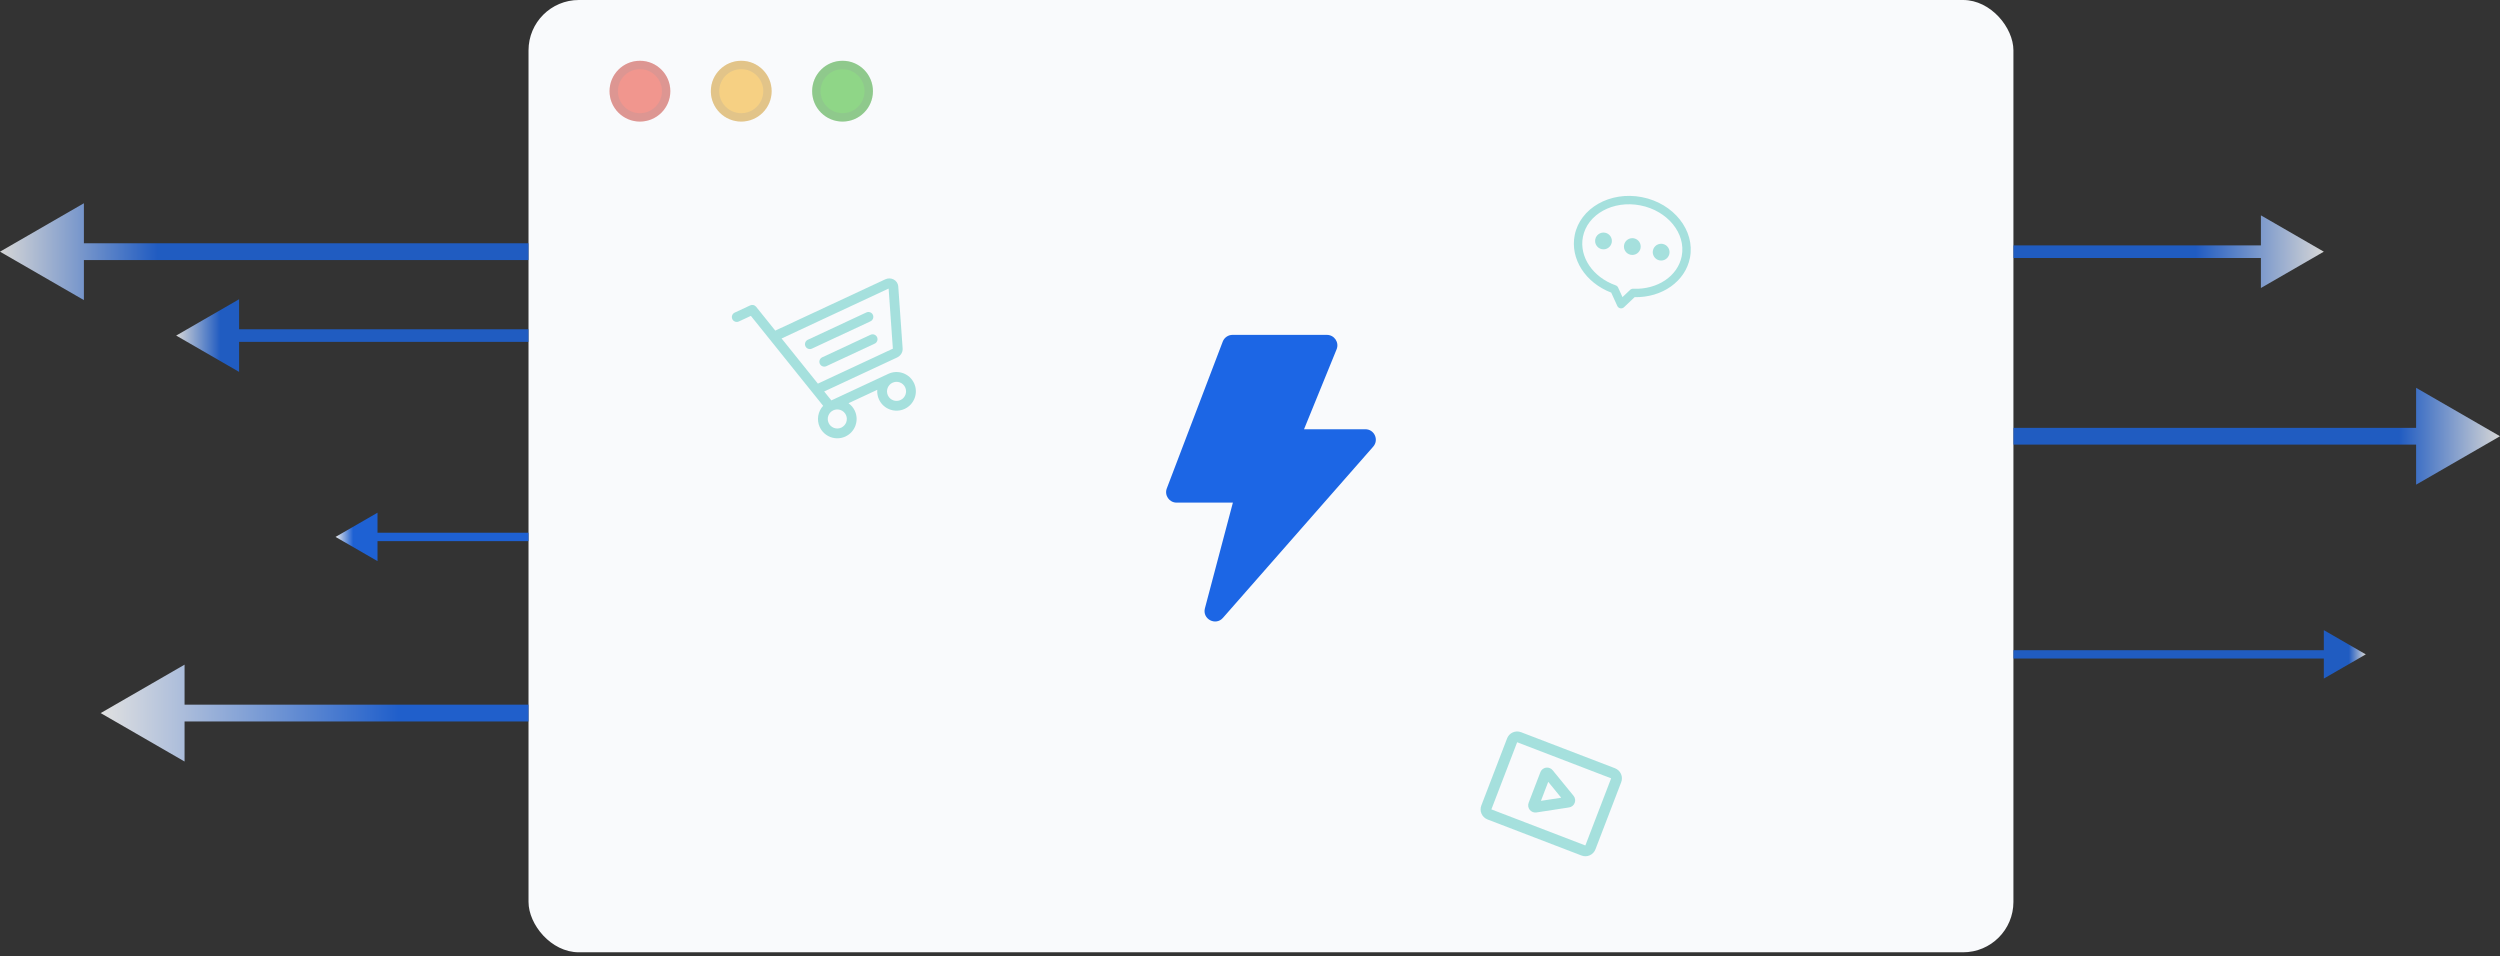 <svg width="298" height="114" viewBox="0 0 298 114" fill="none" xmlns="http://www.w3.org/2000/svg">
<rect x="0" y="0" width="298" height="114" fill="#333333" stroke="none"/>
<rect x="63" width="177" height="113.513" rx="6" fill="#F9FAFC"/>
<g opacity="0.7">
<circle cx="88.356" cy="10.868" r="3.623" fill="#F5BE50"/>
<circle cx="88.356" cy="10.868" r="3.123" stroke="#646D80" stroke-opacity="0.2"/>
</g>
<g opacity="0.7">
<circle cx="76.28" cy="10.868" r="3.623" fill="#EE6B5F"/>
<circle cx="76.28" cy="10.868" r="3.123" stroke="#646D80" stroke-opacity="0.2"/>
</g>
<g opacity="0.7">
<circle cx="100.431" cy="10.868" r="3.623" fill="#62C655"/>
<circle cx="100.431" cy="10.868" r="3.123" stroke="#646D80" stroke-opacity="0.2"/>
</g>
<path d="M146.96 59.913H140.251C139.376 59.913 138.771 59.036 139.083 58.218L145.749 40.722C145.839 40.485 145.999 40.281 146.208 40.138C146.416 39.994 146.663 39.917 146.917 39.917H158.165C159.053 39.917 159.658 40.816 159.323 41.638L155.441 51.165H162.748C163.823 51.165 164.396 52.431 163.687 53.239L145.773 73.651C144.902 74.644 143.288 73.784 143.626 72.508L146.96 59.913Z" fill="#1C66E5"/>
<path d="M282 78L277 75.113V80.887L282 78ZM240 78V78.5H277.5V78V77.5H240V78Z" fill="url(#paint0_linear_1751_3697)" fill-opacity="0.8"/>
<path d="M298 52L288 46.227V57.773L298 52ZM240 52V53H289V52V51H240V52Z" fill="url(#paint1_linear_1751_3697)" fill-opacity="0.8"/>
<path d="M277 30L269.5 25.67V34.33L277 30ZM240 30V30.75H270.25V30V29.25H240V30Z" fill="url(#paint2_linear_1751_3697)" fill-opacity="0.8"/>
<path d="M12 85L22 90.773L22 79.227L12 85ZM63 85L63 84L21 84L21 85L21 86L63 86L63 85Z" fill="url(#paint3_linear_1751_3697)" fill-opacity="0.85"/>
<path d="M21 40L28.5 44.33L28.5 35.67L21 40ZM63 40L63 39.25L27.75 39.25L27.75 40L27.75 40.75L63 40.75L63 40Z" fill="url(#paint4_linear_1751_3697)" fill-opacity="0.8"/>
<path d="M0 30L10 35.773L10 24.227L0 30ZM63 30L63 29L9 29L9 30L9 31L63 31L63 30Z" fill="url(#paint5_linear_1751_3697)" fill-opacity="0.8"/>
<path d="M40 64L45 66.887L45 61.113L40 64ZM63 64L63 63.5L44.5 63.5L44.5 64L44.5 64.5L63 64.5L63 64Z" fill="url(#paint6_linear_1751_3697)" fill-opacity="0.9"/>
<g clip-path="url(#clip0_1751_3697)">
<path d="M106.499 33.3C106.194 33.15 105.835 33.149 105.513 33.299L92.412 39.408L90.127 36.564C89.96 36.355 89.668 36.288 89.425 36.401L87.575 37.264C87.282 37.401 87.157 37.749 87.293 38.039C87.428 38.329 87.777 38.456 88.067 38.321L89.504 37.651L98.119 48.373C97.5 49.041 97.31 50.042 97.717 50.915C98.254 52.067 99.628 52.567 100.78 52.03C101.931 51.493 102.431 50.119 101.895 48.967C101.72 48.594 101.456 48.288 101.141 48.065L104.571 46.465C104.54 46.85 104.604 47.249 104.778 47.623C105.315 48.774 106.689 49.274 107.841 48.737C108.992 48.201 109.493 46.826 108.956 45.675C108.419 44.523 107.044 44.023 105.893 44.56C105.883 44.564 105.871 44.57 105.862 44.574C105.857 44.577 105.85 44.58 105.845 44.582L99.098 47.728L98.243 46.664L106.936 42.611C107.369 42.409 107.632 41.967 107.593 41.522L107.073 34.147C107.072 34.145 107.072 34.145 107.073 34.141C107.074 34.136 107.072 34.133 107.073 34.127C107.039 33.769 106.825 33.461 106.499 33.3ZM100.836 49.461C101.101 50.029 100.855 50.706 100.286 50.971C99.718 51.237 99.041 50.99 98.776 50.422C98.51 49.853 98.757 49.176 99.325 48.911C99.894 48.646 100.572 48.895 100.836 49.461ZM107.348 47.681C106.78 47.946 106.103 47.7 105.838 47.131C105.573 46.563 105.819 45.886 106.388 45.621C106.956 45.356 107.633 45.602 107.898 46.171C108.162 46.737 107.917 47.416 107.348 47.681ZM106.429 41.561L97.491 45.729L93.165 40.346L105.924 34.397L106.429 41.561Z" fill="#0AAFA4" fill-opacity="0.35"/>
<path d="M96.782 41.556L103.764 38.3C104.057 38.163 104.182 37.816 104.046 37.525C103.911 37.235 103.562 37.108 103.272 37.244L96.289 40.5C95.997 40.636 95.872 40.984 96.007 41.274C96.143 41.564 96.489 41.692 96.782 41.556Z" fill="#0AAFA4" fill-opacity="0.35"/>
<path d="M103.771 39.904L98.007 42.592C97.714 42.729 97.59 43.077 97.725 43.367C97.861 43.659 98.209 43.784 98.499 43.649L104.264 40.961C104.556 40.824 104.681 40.476 104.546 40.186C104.409 39.894 104.061 39.769 103.771 39.904Z" fill="#0AAFA4" fill-opacity="0.35"/>
</g>
<g clip-path="url(#clip1_1751_3697)">
<path d="M193.141 36.751C192.982 36.72 192.848 36.615 192.782 36.468L192.057 34.881C188.98 33.701 187.155 30.86 187.7 28.053C188.332 24.806 191.928 22.763 195.717 23.499C199.506 24.236 202.074 27.477 201.443 30.725C200.898 33.532 198.141 35.481 194.846 35.423L193.58 36.623C193.463 36.734 193.299 36.782 193.141 36.751ZM195.526 24.481C192.278 23.85 189.208 25.538 188.682 28.244C188.22 30.621 189.864 33.047 192.592 34.013C192.719 34.058 192.824 34.154 192.88 34.276L193.4 35.416L194.31 34.554C194.408 34.46 194.54 34.411 194.676 34.417C197.566 34.545 199.999 32.911 200.462 30.534C200.988 27.828 198.774 25.112 195.526 24.481ZM190.946 29.703C190.404 29.598 190.05 29.072 190.155 28.53C190.26 27.989 190.786 27.634 191.327 27.74C191.869 27.845 192.223 28.371 192.118 28.912C192.013 29.453 191.487 29.808 190.946 29.703ZM191.137 28.721L191.136 28.721L191.041 29.212L191.137 28.721ZM197.817 31.039C197.276 30.933 196.921 30.407 197.026 29.866C197.132 29.325 197.657 28.97 198.199 29.075C198.74 29.18 199.095 29.706 198.99 30.248C198.884 30.789 198.358 31.144 197.817 31.039ZM198.008 30.057L198.007 30.057L197.913 30.548L198.008 30.057ZM194.381 30.371C193.84 30.265 193.485 29.74 193.591 29.198C193.696 28.657 194.222 28.302 194.763 28.407C195.304 28.513 195.659 29.038 195.554 29.58C195.449 30.121 194.923 30.476 194.381 30.371ZM194.573 29.389L194.572 29.389L194.477 29.88L194.573 29.389Z" fill="#0AAFA4" fill-opacity="0.35"/>
</g>
<g clip-path="url(#clip2_1751_3697)">
<path d="M192.509 91.576C192.666 91.637 192.811 91.728 192.933 91.844C193.055 91.96 193.154 92.1 193.223 92.254C193.291 92.408 193.329 92.574 193.333 92.743C193.338 92.912 193.309 93.08 193.248 93.237L190.177 101.24C190.116 101.397 190.025 101.541 189.909 101.664C189.793 101.786 189.653 101.885 189.499 101.953C189.345 102.022 189.179 102.06 189.01 102.064C188.841 102.068 188.673 102.04 188.516 101.979L177.313 97.679C176.994 97.556 176.737 97.313 176.599 97.001C176.46 96.69 176.451 96.336 176.573 96.018L179.645 88.016C179.767 87.697 180.011 87.44 180.322 87.302C180.634 87.163 180.987 87.154 181.306 87.276L192.509 91.576ZM192.048 92.777L180.845 88.476L177.773 96.478L188.976 100.779L192.048 92.777ZM184.721 91.553C184.86 91.607 184.983 91.695 185.077 91.811L187.566 94.857C187.662 94.974 187.725 95.114 187.749 95.263C187.773 95.412 187.757 95.565 187.703 95.707C187.649 95.848 187.558 95.972 187.441 96.067C187.323 96.162 187.182 96.224 187.033 96.246L183.145 96.844C182.997 96.867 182.845 96.85 182.705 96.796C182.565 96.742 182.442 96.651 182.348 96.535C182.254 96.418 182.192 96.278 182.168 96.13C182.145 95.982 182.161 95.83 182.215 95.69L183.613 92.046C183.695 91.834 183.857 91.663 184.065 91.57C184.273 91.478 184.509 91.472 184.721 91.553ZM184.549 93.196L183.68 95.461L186.096 95.09L184.55 93.197L184.549 93.196Z" fill="#0AAFA4" fill-opacity="0.35"/>
</g>
<defs>
<linearGradient id="paint0_linear_1751_3697" x1="240" y1="78.5" x2="282" y2="78.5" gradientUnits="userSpaceOnUse">
<stop offset="0.952" stop-color="#1C66E5"/>
<stop offset="1" stop-color="white"/>
</linearGradient>
<linearGradient id="paint1_linear_1751_3697" x1="240" y1="52.5" x2="298" y2="52.5" gradientUnits="userSpaceOnUse">
<stop offset="0.793" stop-color="#1C66E5"/>
<stop offset="1" stop-color="white"/>
</linearGradient>
<linearGradient id="paint2_linear_1751_3697" x1="240" y1="30.5" x2="277" y2="30.5" gradientUnits="userSpaceOnUse">
<stop offset="0.587" stop-color="#1C66E5"/>
<stop offset="1" stop-color="white"/>
</linearGradient>
<linearGradient id="paint3_linear_1751_3697" x1="63" y1="84.5" x2="12" y2="84.5" gradientUnits="userSpaceOnUse">
<stop offset="0.303" stop-color="#1C66E5"/>
<stop offset="1" stop-color="white"/>
</linearGradient>
<linearGradient id="paint4_linear_1751_3697" x1="63" y1="39.5" x2="21" y2="39.5" gradientUnits="userSpaceOnUse">
<stop offset="0.875" stop-color="#1C66E5"/>
<stop offset="1" stop-color="white"/>
</linearGradient>
<linearGradient id="paint5_linear_1751_3697" x1="63" y1="29.5" x2="4.37114e-08" y2="29.5" gradientUnits="userSpaceOnUse">
<stop offset="0.702" stop-color="#1C66E5"/>
<stop offset="1" stop-color="white"/>
</linearGradient>
<linearGradient id="paint6_linear_1751_3697" x1="63" y1="63.5" x2="40" y2="63.5" gradientUnits="userSpaceOnUse">
<stop offset="0.909" stop-color="#1C66E5"/>
<stop offset="1" stop-color="white"/>
</linearGradient>
<clipPath id="clip0_1751_3697">
<rect width="21" height="21" fill="white" transform="translate(86 36.875) rotate(-25)"/>
</clipPath>
<clipPath id="clip1_1751_3697">
<rect width="16" height="16" fill="white" transform="translate(188.053 21) rotate(11)"/>
</clipPath>
<clipPath id="clip2_1751_3697">
<rect width="18" height="18" fill="white" transform="translate(179.734 83) rotate(21)"/>
</clipPath>
</defs>
</svg>
